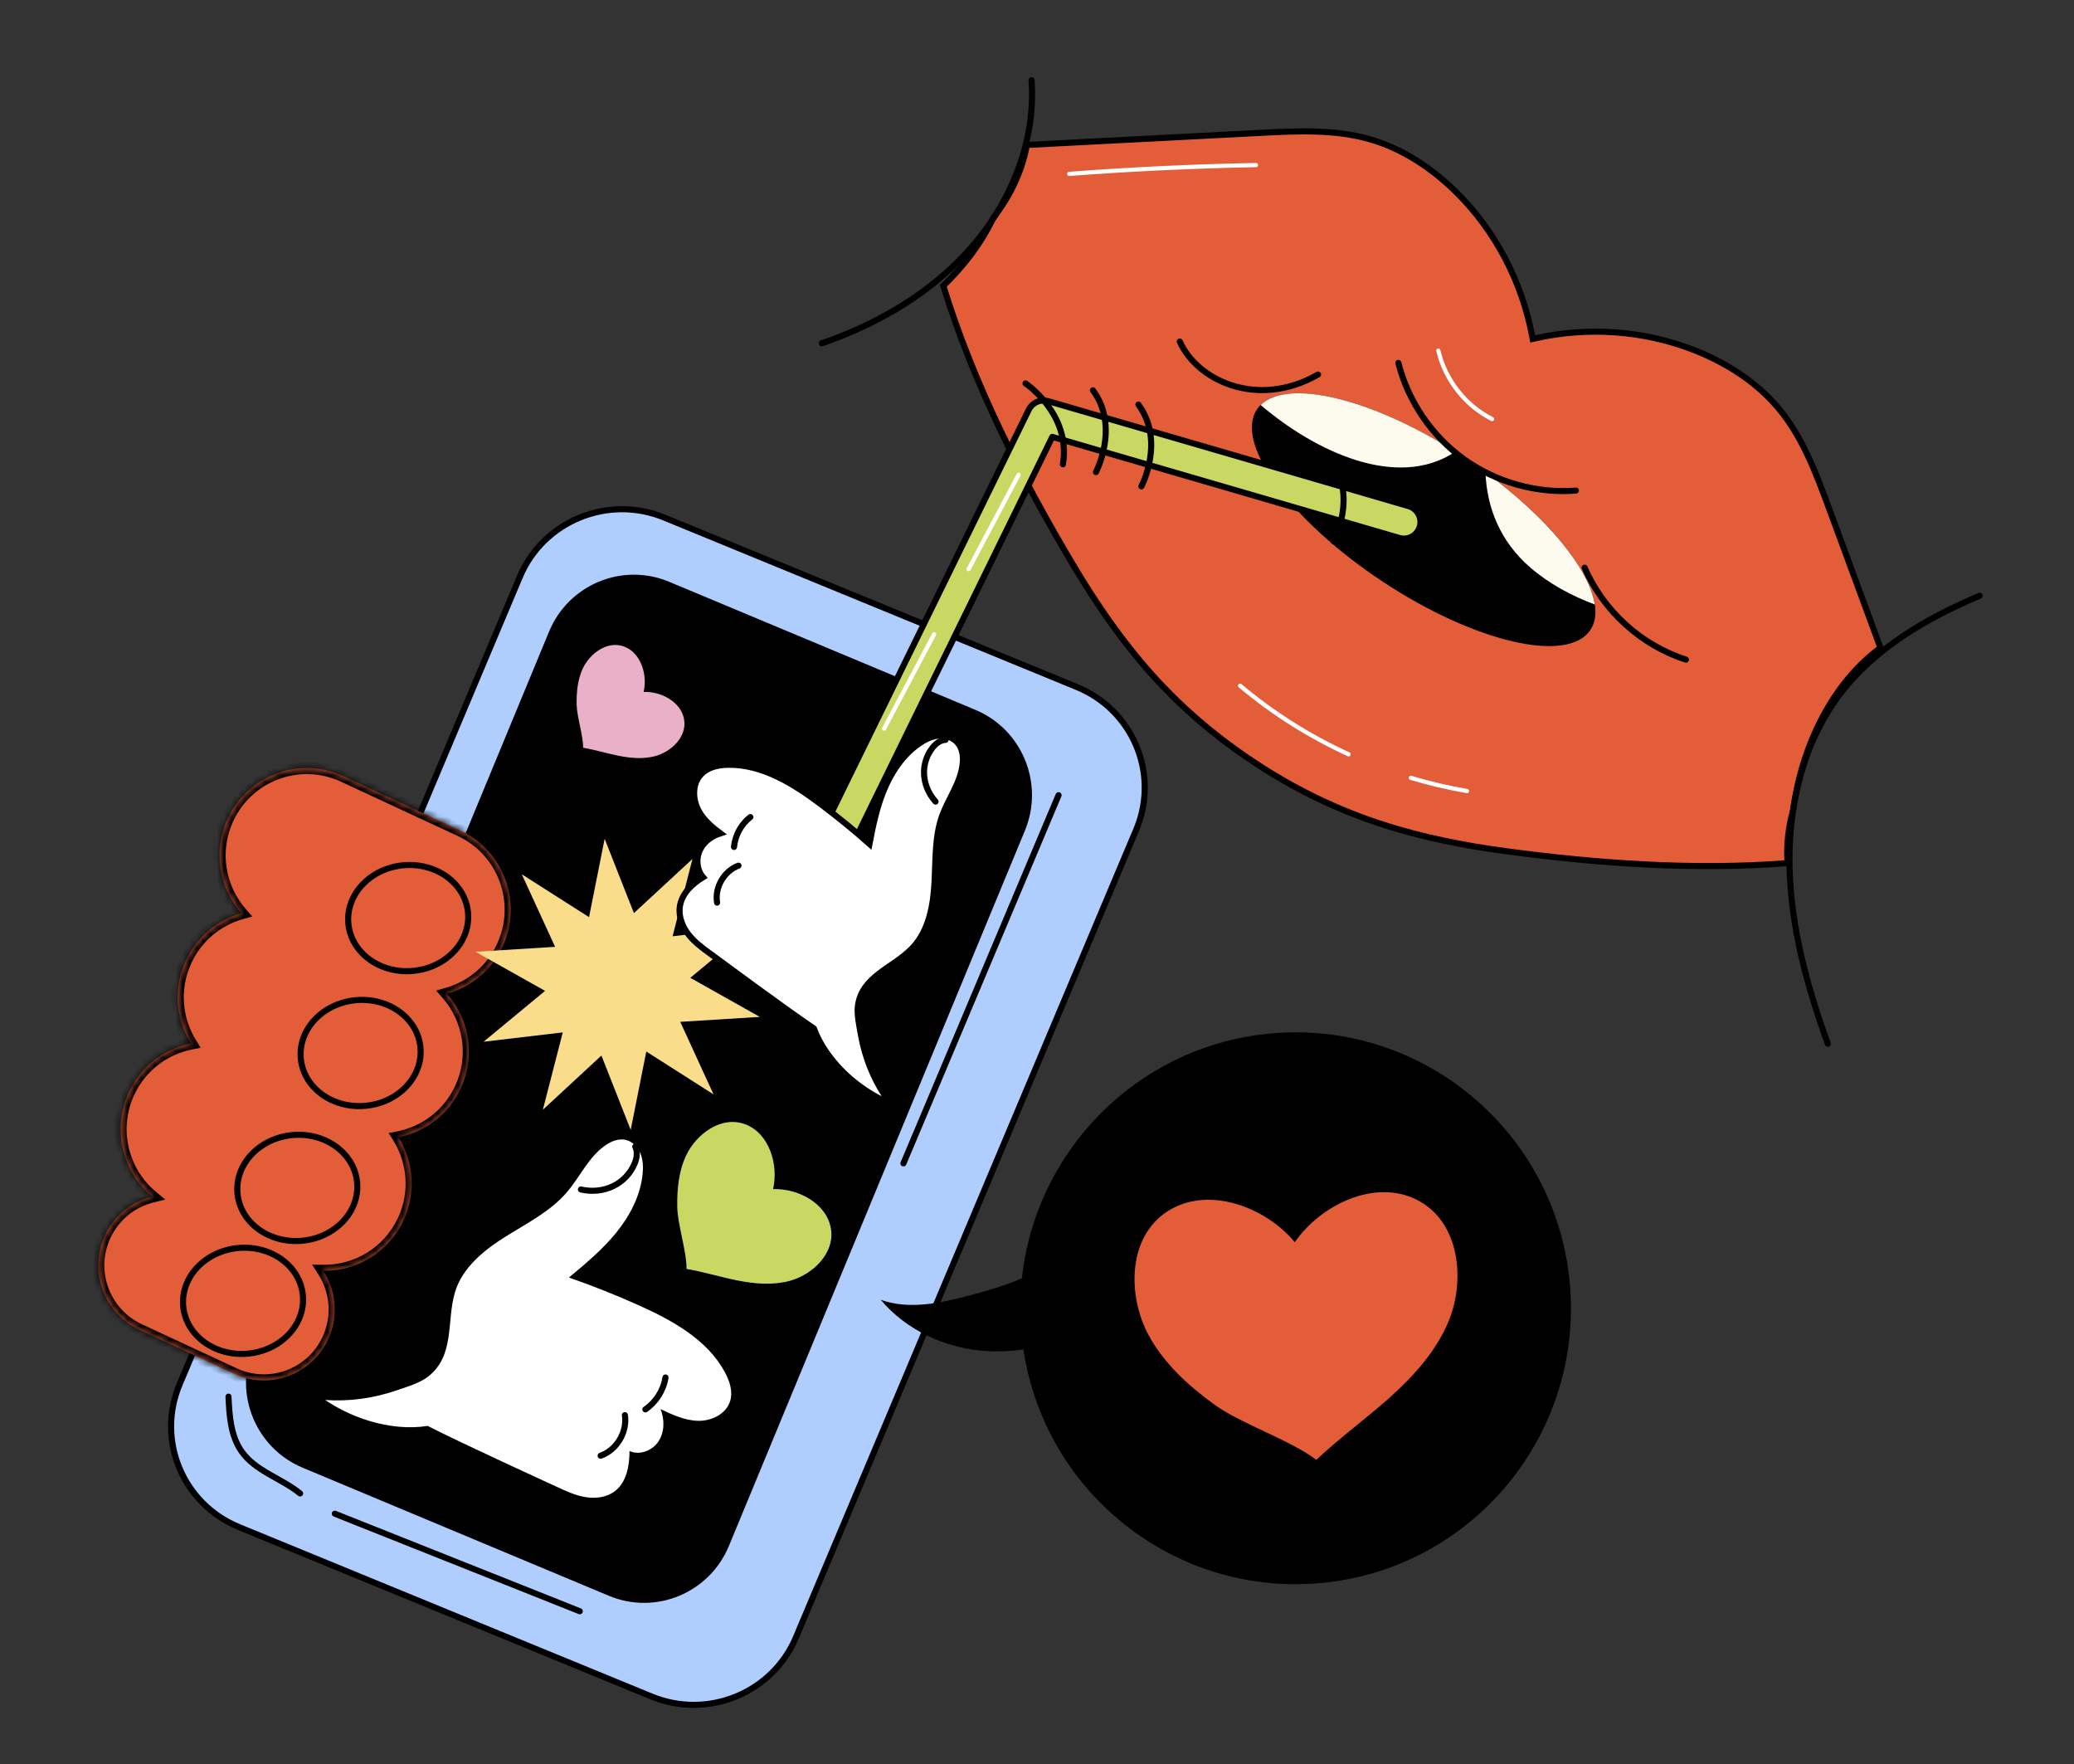 <svg width="301" height="256" viewBox="0 0 301 256" fill="none" xmlns="http://www.w3.org/2000/svg">
<rect x="0" y="0" width="301" height="256" fill="#333333" stroke="none"/>
<path d="M165.792 20.166L182.9 19.281C188.309 19.001 193.749 18.742 198.859 20.219C203.561 21.581 207.784 24.383 211.302 27.845C216.999 33.452 220.871 40.867 222.352 48.731L222.437 49.179L222.882 49.079C230.434 47.395 238.483 47.943 245.698 50.735L246.393 51.013C250.813 52.826 254.927 55.494 258 59.109L258.295 59.462C261.667 63.582 263.576 68.695 265.454 73.787C266.716 77.208 267.977 80.63 269.24 84.051C270.463 87.369 271.688 90.687 272.911 94.005C265.658 99.346 261.437 108.647 260.247 117.511C259.556 119.995 259.244 122.571 259.43 125.246C245.786 126.298 231.772 125.291 218.429 123.496C212.45 122.693 206.513 121.519 200.785 119.678L199.642 119.3C193.43 117.196 187.503 114.262 182.04 110.625L182.037 110.624L181.013 109.941C175.921 106.488 171.242 102.422 167.135 97.838C162.848 93.051 159.18 87.728 155.875 82.193C148.318 69.531 141.299 55.76 136.902 41.476C139.859 38.621 142.372 35.357 144.117 31.688C146.494 28.58 148.289 25.085 149.03 21.033C154.617 20.744 160.204 20.455 165.792 20.166Z" fill="#E45D39" stroke="black" stroke-width="0.883"/>
<path d="M230.825 91.39C227.555 96.364 214.065 93.24 200.695 84.413C187.324 75.585 179.137 64.396 182.408 59.422C185.679 54.449 199.169 57.572 212.539 66.399C225.909 75.227 234.096 86.414 230.825 91.39Z" fill="black"/>
<path d="M211.22 65.545C198.938 57.782 186.848 54.907 182.962 58.768C190.814 65.479 202.753 71.177 211.22 65.545Z" fill="#FDFAEE"/>
<path d="M222.024 82.293C224.769 84.681 228.008 86.427 231.444 87.715C230.675 82.58 224.609 75.124 215.583 68.527C215.787 73.757 217.773 78.594 222.024 82.293Z" fill="#FDFAEE"/>
<path d="M171.221 49.558C173.681 55.125 182.409 59.422 191.287 54.347" stroke="black" stroke-width="0.883" stroke-miterlimit="10" stroke-linecap="round" stroke-linejoin="round"/>
<path d="M244.672 95.714C238.183 93.632 232.686 88.642 229.98 82.376" stroke="black" stroke-width="0.883" stroke-miterlimit="10" stroke-linecap="round" stroke-linejoin="round"/>
<path d="M75.453 83.683C78.862 75.596 88.243 71.752 96.408 75.104L156.288 99.695C164.324 102.995 168.18 112.031 165.05 120.023L164.896 120.403L115.511 237.599C112.104 245.687 102.723 249.531 94.558 246.178L34.676 221.587C26.513 218.234 22.663 208.962 26.069 200.878L75.453 83.683Z" fill="#AFCEFE" stroke="black" stroke-width="0.883"/>
<path d="M153.631 115.385L131.115 168.815" stroke="black" stroke-width="0.883" stroke-miterlimit="10" stroke-linecap="round" stroke-linejoin="round"/>
<path d="M88.358 231.559L43.912 212.972C37.116 210.13 33.898 202.286 36.727 195.453L79.686 91.65C82.514 84.817 90.316 81.58 97.114 84.422L141.561 103.007C148.357 105.849 151.574 113.693 148.746 120.526L105.787 224.329C102.957 231.164 95.155 234.401 88.358 231.559Z" fill="black"/>
<path d="M149.407 59.271C149.965 58.35 151.078 57.906 152.127 58.212L204.42 73.441C205.693 73.812 206.424 75.146 206.054 76.422C205.684 77.697 204.353 78.43 203.08 78.059L152.723 63.393L121.761 126.622C121.177 127.814 119.74 128.306 118.55 127.721C117.36 127.136 116.869 125.695 117.453 124.503L149.303 59.462L149.407 59.271Z" fill="#C9D863" stroke="black" stroke-width="0.883" stroke-miterlimit="10" stroke-linecap="round" stroke-linejoin="round"/>
<mask id="path-11-inside-1_2_1527" fill="white">
<path d="M33.042 118.794C35.981 112.441 43.502 109.678 49.842 112.624L66.788 120.498C73.128 123.443 75.885 130.98 72.945 137.333C71.326 140.833 68.315 143.239 64.878 144.205C68.096 147.863 69.047 153.22 66.868 157.928C65.099 161.753 61.669 164.273 57.836 165.033C60.009 168.54 60.436 173.04 58.574 177.065C56.409 181.744 51.756 184.475 46.921 184.411C48.775 187.281 49.164 191.012 47.623 194.344C45.236 199.503 39.127 201.746 33.98 199.354L20.218 192.96C15.069 190.568 12.831 184.446 15.218 179.288C16.581 176.342 19.159 174.35 22.077 173.626C17.753 170.043 16.199 163.866 18.67 158.526C20.439 154.702 23.869 152.18 27.701 151.42C25.529 147.913 25.103 143.414 26.965 139.39C28.584 135.891 31.594 133.484 35.03 132.517C31.812 128.859 30.863 123.501 33.042 118.794Z"/>
</mask>
<path d="M33.042 118.794C35.981 112.441 43.502 109.678 49.842 112.624L66.788 120.498C73.128 123.443 75.885 130.98 72.945 137.333C71.326 140.833 68.315 143.239 64.878 144.205C68.096 147.863 69.047 153.22 66.868 157.928C65.099 161.753 61.669 164.273 57.836 165.033C60.009 168.54 60.436 173.04 58.574 177.065C56.409 181.744 51.756 184.475 46.921 184.411C48.775 187.281 49.164 191.012 47.623 194.344C45.236 199.503 39.127 201.746 33.98 199.354L20.218 192.96C15.069 190.568 12.831 184.446 15.218 179.288C16.581 176.342 19.159 174.35 22.077 173.626C17.753 170.043 16.199 163.866 18.67 158.526C20.439 154.702 23.869 152.18 27.701 151.42C25.529 147.913 25.103 143.414 26.965 139.39C28.584 135.891 31.594 133.484 35.03 132.517C31.812 128.859 30.863 123.501 33.042 118.794Z" fill="#E45D39"/>
<path d="M33.042 118.794L33.843 119.164L33.843 119.164L33.042 118.794ZM49.842 112.624L49.47 113.425L49.47 113.425L49.842 112.624ZM66.788 120.498L66.416 121.299L66.416 121.299L66.788 120.498ZM72.945 137.333L72.144 136.962L72.144 136.962L72.945 137.333ZM64.878 144.205L64.639 143.355L63.289 143.735L64.215 144.788L64.878 144.205ZM66.868 157.928L66.067 157.557L66.067 157.557L66.868 157.928ZM57.836 165.033L57.664 164.167L56.414 164.415L57.086 165.498L57.836 165.033ZM58.574 177.065L59.375 177.436L59.375 177.435L58.574 177.065ZM46.921 184.411L46.933 183.528L45.286 183.507L46.18 184.89L46.921 184.411ZM47.623 194.344L48.424 194.714L48.424 194.714L47.623 194.344ZM33.98 199.354L34.352 198.554L34.352 198.554L33.98 199.354ZM20.218 192.96L20.59 192.159L20.59 192.159L20.218 192.96ZM15.218 179.288L16.019 179.659L16.019 179.659L15.218 179.288ZM22.077 173.626L22.289 174.482L23.986 174.061L22.64 172.946L22.077 173.626ZM18.67 158.526L19.471 158.896L19.471 158.896L18.67 158.526ZM27.701 151.42L27.873 152.286L29.122 152.038L28.451 150.955L27.701 151.42ZM26.965 139.39L26.164 139.019L26.164 139.019L26.965 139.39ZM35.03 132.517L35.269 133.366L36.619 132.987L35.693 131.934L35.03 132.517ZM33.042 118.794L33.843 119.164C36.578 113.253 43.574 110.684 49.47 113.425L49.842 112.624L50.214 111.824C43.431 108.671 35.384 111.629 32.241 118.423L33.042 118.794ZM49.842 112.624L49.47 113.425L66.416 121.299L66.788 120.498L67.16 119.698L50.214 111.824L49.842 112.624ZM66.788 120.498L66.416 121.299C72.313 124.038 74.88 131.05 72.144 136.962L72.945 137.333L73.746 137.704C76.89 130.91 73.942 122.848 67.16 119.698L66.788 120.498ZM72.945 137.333L72.144 136.962C70.638 140.218 67.838 142.456 64.639 143.355L64.878 144.205L65.117 145.055C68.791 144.022 72.014 141.447 73.746 137.704L72.945 137.333ZM64.878 144.205L64.215 144.788C67.211 148.193 68.094 153.178 66.067 157.557L66.868 157.928L67.669 158.299C70 153.262 68.981 147.533 65.541 143.622L64.878 144.205ZM66.868 157.928L66.067 157.557C64.421 161.115 61.232 163.459 57.664 164.167L57.836 165.033L58.008 165.899C62.105 165.086 65.777 162.39 67.669 158.298L66.868 157.928ZM57.836 165.033L57.086 165.498C59.11 168.764 59.505 172.95 57.773 176.694L58.574 177.065L59.375 177.435C61.367 173.129 60.909 168.316 58.586 164.568L57.836 165.033ZM58.574 177.065L57.773 176.694C55.759 181.046 51.431 183.588 46.933 183.528L46.921 184.411L46.909 185.293C52.08 185.361 57.058 182.441 59.375 177.436L58.574 177.065ZM46.921 184.411L46.18 184.89C47.877 187.517 48.231 190.928 46.822 193.973L47.623 194.344L48.424 194.714C50.098 191.097 49.674 187.046 47.662 183.932L46.921 184.411ZM47.623 194.344L46.822 193.973C44.639 198.691 39.055 200.74 34.352 198.554L33.98 199.354L33.608 200.155C39.199 202.753 45.833 200.316 48.424 194.714L47.623 194.344ZM33.98 199.354L34.352 198.554L20.59 192.159L20.218 192.96L19.846 193.76L33.608 200.155L33.98 199.354ZM20.218 192.96L20.59 192.159C15.884 189.973 13.836 184.376 16.019 179.659L15.218 179.288L14.417 178.918C11.826 184.516 14.255 191.163 19.846 193.76L20.218 192.96ZM15.218 179.288L16.019 179.659C17.265 176.966 19.62 175.145 22.289 174.482L22.077 173.626L21.864 172.769C18.698 173.555 15.897 175.719 14.417 178.918L15.218 179.288ZM22.077 173.626L22.64 172.946C18.617 169.613 17.172 163.865 19.471 158.896L18.67 158.526L17.869 158.155C15.225 163.867 16.889 170.473 21.514 174.305L22.077 173.626ZM18.67 158.526L19.471 158.896C21.117 155.339 24.306 152.994 27.873 152.286L27.701 151.42L27.529 150.554C23.432 151.367 19.761 154.065 17.869 158.155L18.67 158.526ZM27.701 151.42L28.451 150.955C26.429 147.69 26.034 143.504 27.766 139.76L26.965 139.39L26.164 139.019C24.172 143.324 24.629 148.137 26.951 151.885L27.701 151.42ZM26.965 139.39L27.766 139.76C29.272 136.505 32.071 134.266 35.269 133.366L35.03 132.517L34.791 131.667C31.117 132.701 27.896 135.276 26.164 139.019L26.965 139.39ZM35.03 132.517L35.693 131.934C32.698 128.529 31.816 123.544 33.843 119.164L33.042 118.794L32.241 118.423C29.91 123.459 30.927 129.189 34.367 133.1L35.03 132.517Z" fill="black" mask="url(#path-11-inside-1_2_1527)"/>
<path d="M43.957 187.979C44.336 192.213 40.755 195.994 35.958 196.425C31.162 196.856 26.968 193.773 26.589 189.54C26.209 185.306 29.791 181.525 34.586 181.094C39.382 180.663 43.578 183.744 43.957 187.979Z" stroke="black" stroke-width="0.883" stroke-miterlimit="10" stroke-linecap="round" stroke-linejoin="round"/>
<path d="M51.828 171.596C52.208 175.83 48.626 179.611 43.831 180.042C39.035 180.473 34.841 177.39 34.462 173.157C34.083 168.923 37.664 165.14 42.459 164.709C47.255 164.278 51.45 167.361 51.828 171.596Z" stroke="black" stroke-width="0.883" stroke-miterlimit="10" stroke-linecap="round" stroke-linejoin="round"/>
<path d="M61.021 152.018C61.4 156.252 57.819 160.033 53.023 160.464C48.226 160.895 44.032 157.812 43.653 153.579C43.274 149.345 46.855 145.564 51.65 145.133C56.447 144.7 60.642 147.784 61.021 152.018Z" stroke="black" stroke-width="0.883" stroke-miterlimit="10" stroke-linecap="round" stroke-linejoin="round"/>
<path d="M67.924 132.441C68.303 136.675 64.722 140.456 59.926 140.887C55.13 141.318 50.934 138.235 50.555 134.002C50.176 129.768 53.758 125.987 58.554 125.556C63.349 125.125 67.545 128.208 67.924 132.441Z" stroke="black" stroke-width="0.883" stroke-miterlimit="10" stroke-linecap="round" stroke-linejoin="round"/>
<path d="M87.753 121.714L92 132.499L100.501 124.635L97.612 135.861L109.103 134.507L100.182 141.888L110.271 147.56L98.724 148.276L103.56 158.808L93.798 152.585L91.534 163.955L87.285 153.17L78.784 161.035L81.674 149.809L70.182 151.164L79.105 143.783L69.014 138.111L80.563 137.394L75.725 126.862L85.487 133.085L87.753 121.714Z" fill="#F9DD8A"/>
<path d="M105.95 203.356C106.396 201.968 105.913 200.449 105.226 199.164C102.689 194.422 97.652 191.634 92.753 189.431C89.42 187.933 86.02 186.581 82.567 185.382C84.992 183.365 87.435 181.33 89.425 178.88C91.416 176.429 92.948 173.509 93.262 170.367C93.362 169.352 93.33 168.301 92.942 167.36C92.553 166.42 91.76 165.605 90.765 165.395C89.804 165.194 88.809 165.573 87.988 166.111C85.477 167.759 84.222 170.728 82.266 173.008C79.857 175.816 76.447 177.512 73.313 179.478C70.181 181.443 67.087 183.973 66.028 187.52C64.779 191.705 66.069 196.72 62.096 199.784C60.897 200.708 58.947 201.282 57.524 201.769C54.214 202.899 50.684 203.393 47.193 203.152C50.392 205.294 54.111 206.682 57.945 207.034C59.303 207.159 60.706 207.123 62.067 206.911C67.329 209.596 79.397 215.093 80.779 215.737C82.127 216.364 83.495 216.998 84.963 217.242C86.43 217.486 88.034 217.293 89.218 216.395C90.932 215.095 91.368 212.706 91.36 210.553C92.829 211.224 94.696 210.494 95.578 209.137C96.461 207.782 96.46 205.98 95.872 204.474C97.612 205.298 99.42 206.141 101.347 206.171C103.274 206.205 105.359 205.193 105.95 203.356Z" fill="white"/>
<path d="M96.583 199.887C96.293 201.74 95.21 203.455 93.664 204.513" stroke="black" stroke-width="0.883" stroke-miterlimit="10" stroke-linecap="round" stroke-linejoin="round"/>
<path d="M90.69 205.347C91.066 207.798 89.508 210.407 87.174 211.236" stroke="black" stroke-width="0.883" stroke-miterlimit="10" stroke-linecap="round" stroke-linejoin="round"/>
<path d="M84.312 172.603C85.891 172.976 87.575 172.802 88.986 172.119C90.395 171.438 91.519 170.253 92.103 168.835C92.42 168.066 92.574 167.162 92.195 166.385" stroke="black" stroke-width="0.883" stroke-miterlimit="10" stroke-linecap="round" stroke-linejoin="round"/>
<path d="M136.09 106.761C137.043 106.652 138.114 106.904 138.838 107.623L138.978 107.773L138.978 107.774C139.669 108.575 139.804 109.67 139.737 110.605L139.736 110.605C139.63 112.043 139.103 113.355 138.506 114.598C137.898 115.864 137.24 117.026 136.779 118.274C135.65 121.328 135.805 124.66 135.626 128.061C135.453 131.31 134.843 134.886 132.574 137.393L132.35 137.632C131.632 138.368 130.805 138.989 129.978 139.57C129.14 140.159 128.319 140.696 127.551 141.291C126.031 142.468 124.834 143.794 124.52 145.875C124.428 146.49 124.471 147.228 124.574 147.999C124.678 148.77 124.834 149.533 124.957 150.216L124.957 150.217C125.506 153.275 126.641 156.23 128.328 158.834L129.23 160.227L127.755 159.466C124.604 157.842 121.822 155.462 119.821 152.518L119.82 152.517C119.135 151.508 118.551 150.398 118.114 149.241C113.633 146.204 104.153 139.171 103.058 138.372C101.98 137.586 100.83 136.748 99.952 135.639C99.07 134.526 98.453 133.055 98.664 131.565L98.697 131.366C99.046 129.538 100.531 128.208 102.034 127.291C101.08 126.192 100.98 124.472 101.647 123.21L101.8 122.946C102.424 121.951 103.443 121.273 104.543 120.925C103.381 120.062 102.219 119.082 101.467 117.773L101.467 117.772C100.539 116.161 100.362 113.84 101.732 112.376C102.757 111.279 104.323 110.992 105.671 110.973C110.687 110.9 115.198 113.753 119.083 116.666C121.529 118.499 123.898 120.432 126.186 122.458C126.672 119.906 127.208 117.314 128.187 114.865C129.267 112.167 130.943 109.591 133.378 107.902C134.159 107.359 135.075 106.878 136.09 106.761Z" fill="white" stroke="black" stroke-width="0.883"/>
<path d="M108.897 118.561C107.562 119.602 106.685 121.21 106.528 122.896" stroke="black" stroke-width="0.883" stroke-miterlimit="10" stroke-linecap="round" stroke-linejoin="round"/>
<path d="M107.175 125.615C105.078 126.392 103.702 128.768 104.071 130.977" stroke="black" stroke-width="0.883" stroke-miterlimit="10" stroke-linecap="round" stroke-linejoin="round"/>
<path d="M135.778 116.318C134.792 115.232 134.192 113.823 134.112 112.408C134.032 110.994 134.474 109.585 135.336 108.502C135.805 107.914 136.45 107.398 137.227 107.357" stroke="black" stroke-width="0.883" stroke-miterlimit="10" stroke-linecap="round" stroke-linejoin="round"/>
<path d="M120.573 178.178C119.908 174.564 115.753 172.413 112.192 172.55C113.024 169.041 111.65 164.457 108.171 163.148C104.597 161.803 100.956 164.668 99.543 167.735C98.484 170.033 98.245 172.63 98.292 175.161C98.337 177.693 99.66 181.6 99.64 184.132C102.131 184.559 104.554 185.315 107.033 185.807C109.512 186.299 112.102 186.521 114.547 185.882C117.808 185.026 121.264 181.939 120.573 178.178Z" fill="#C9D863"/>
<path d="M99.273 104.339C98.808 101.81 95.901 100.308 93.41 100.403C93.992 97.949 93.032 94.744 90.598 93.827C88.1 92.887 85.552 94.891 84.564 97.036C83.823 98.643 83.657 100.459 83.689 102.23C83.721 104 84.645 106.733 84.632 108.503C86.374 108.801 88.07 109.33 89.803 109.674C91.536 110.018 93.349 110.173 95.058 109.725C97.338 109.128 99.757 106.969 99.273 104.339Z" fill="#EAB0C8"/>
<path d="M140.576 82.579C142.995 78.014 145.413 73.449 147.833 68.885" stroke="white" stroke-width="0.611" stroke-miterlimit="10" stroke-linecap="round" stroke-linejoin="round"/>
<path d="M128.309 105.728C130.728 101.163 133.146 96.599 135.565 92.034" stroke="white" stroke-width="0.611" stroke-miterlimit="10" stroke-linecap="round" stroke-linejoin="round"/>
<path d="M148.834 55.638C148.834 55.638 155.482 60.053 154.261 67.37" stroke="black" stroke-width="0.883" stroke-miterlimit="10" stroke-linecap="round" stroke-linejoin="round"/>
<path d="M159.055 68.503C159.055 68.503 162.531 61.925 158.618 56.636" stroke="black" stroke-width="0.883" stroke-miterlimit="10" stroke-linecap="round" stroke-linejoin="round"/>
<path d="M165.651 70.572C165.651 70.572 169.126 63.995 165.214 58.708" stroke="black" stroke-width="0.883" stroke-miterlimit="10" stroke-linecap="round" stroke-linejoin="round"/>
<path d="M193.571 78.56C193.571 78.56 197.046 71.983 193.134 66.694" stroke="black" stroke-width="0.883" stroke-miterlimit="10" stroke-linecap="round" stroke-linejoin="round"/>
<path d="M191.603 229.718C213.581 227.743 229.799 208.288 227.828 186.264C225.856 164.241 206.442 147.989 184.464 149.964C162.486 151.94 146.268 171.395 148.24 193.419C150.211 215.442 169.626 231.694 191.603 229.718Z" fill="black"/>
<path d="M205.598 174.082C199.507 171.035 191.685 174.809 187.911 180.254C183.646 175.099 175.329 172.022 169.506 175.73C163.525 179.539 163.701 188.149 166.661 193.675C168.879 197.814 172.455 201.069 176.253 203.825C180.052 206.585 187.311 208.982 191.035 211.84C194.448 208.614 198.272 205.858 201.769 202.723C205.265 199.588 208.485 195.987 210.27 191.639C212.646 185.838 211.937 177.255 205.598 174.082Z" fill="#E45D39"/>
<path d="M159.333 191.914C154.382 194.832 148.599 196.46 142.871 196.03C137.145 195.602 131.512 193.016 127.819 188.609C131.93 190.085 136.475 189.101 140.697 187.981C144.085 187.081 147.485 186.087 150.567 184.413C153.649 182.738 156.427 180.318 157.972 177.164C158.139 181.642 159.17 187.439 159.333 191.914Z" fill="black"/>
<path d="M287.303 86.448C279.671 89.674 272.221 93.979 267.165 100.553C261.761 107.577 259.549 116.697 259.711 125.564C259.874 134.432 262.254 143.12 265.272 151.458" stroke="black" stroke-width="0.883" stroke-miterlimit="10" stroke-linecap="round" stroke-linejoin="round"/>
<path d="M149.713 11.647C150.337 20.39 146.826 29.149 141.089 35.766C135.352 42.383 127.54 46.972 119.268 49.817" stroke="black" stroke-width="0.883" stroke-miterlimit="10" stroke-linecap="round" stroke-linejoin="round"/>
<path d="M202.943 52.658C204.361 58.233 207.792 63.271 212.457 66.627C217.121 69.982 222.983 71.628 228.707 71.189" stroke="black" stroke-width="0.883" stroke-miterlimit="10" stroke-linecap="round" stroke-linejoin="round"/>
<path d="M204.76 112.87C207.432 113.672 210.152 114.316 212.902 114.787" stroke="white" stroke-width="0.611" stroke-miterlimit="10" stroke-linecap="round" stroke-linejoin="round"/>
<path d="M179.979 99.504C184.746 103.515 190.062 106.865 195.721 109.46" stroke="white" stroke-width="0.611" stroke-miterlimit="10" stroke-linecap="round" stroke-linejoin="round"/>
<path d="M155.18 25.232C164.199 24.548 173.238 24.121 182.28 23.953" stroke="white" stroke-width="0.611" stroke-miterlimit="10" stroke-linecap="round" stroke-linejoin="round"/>
<path d="M208.748 50.88C209.731 55.114 212.665 58.85 216.54 60.805" stroke="white" stroke-width="0.611" stroke-miterlimit="10" stroke-linecap="round" stroke-linejoin="round"/>
<path d="M33.162 202.665C33.288 205.441 33.475 208.388 35.087 210.65C37.117 213.499 40.841 214.507 43.555 216.71" stroke="black" stroke-width="0.883" stroke-miterlimit="10" stroke-linecap="round" stroke-linejoin="round"/>
<path d="M48.588 219.65L84.143 233.804" stroke="black" stroke-width="0.883" stroke-miterlimit="10" stroke-linecap="round" stroke-linejoin="round"/>
</svg>
